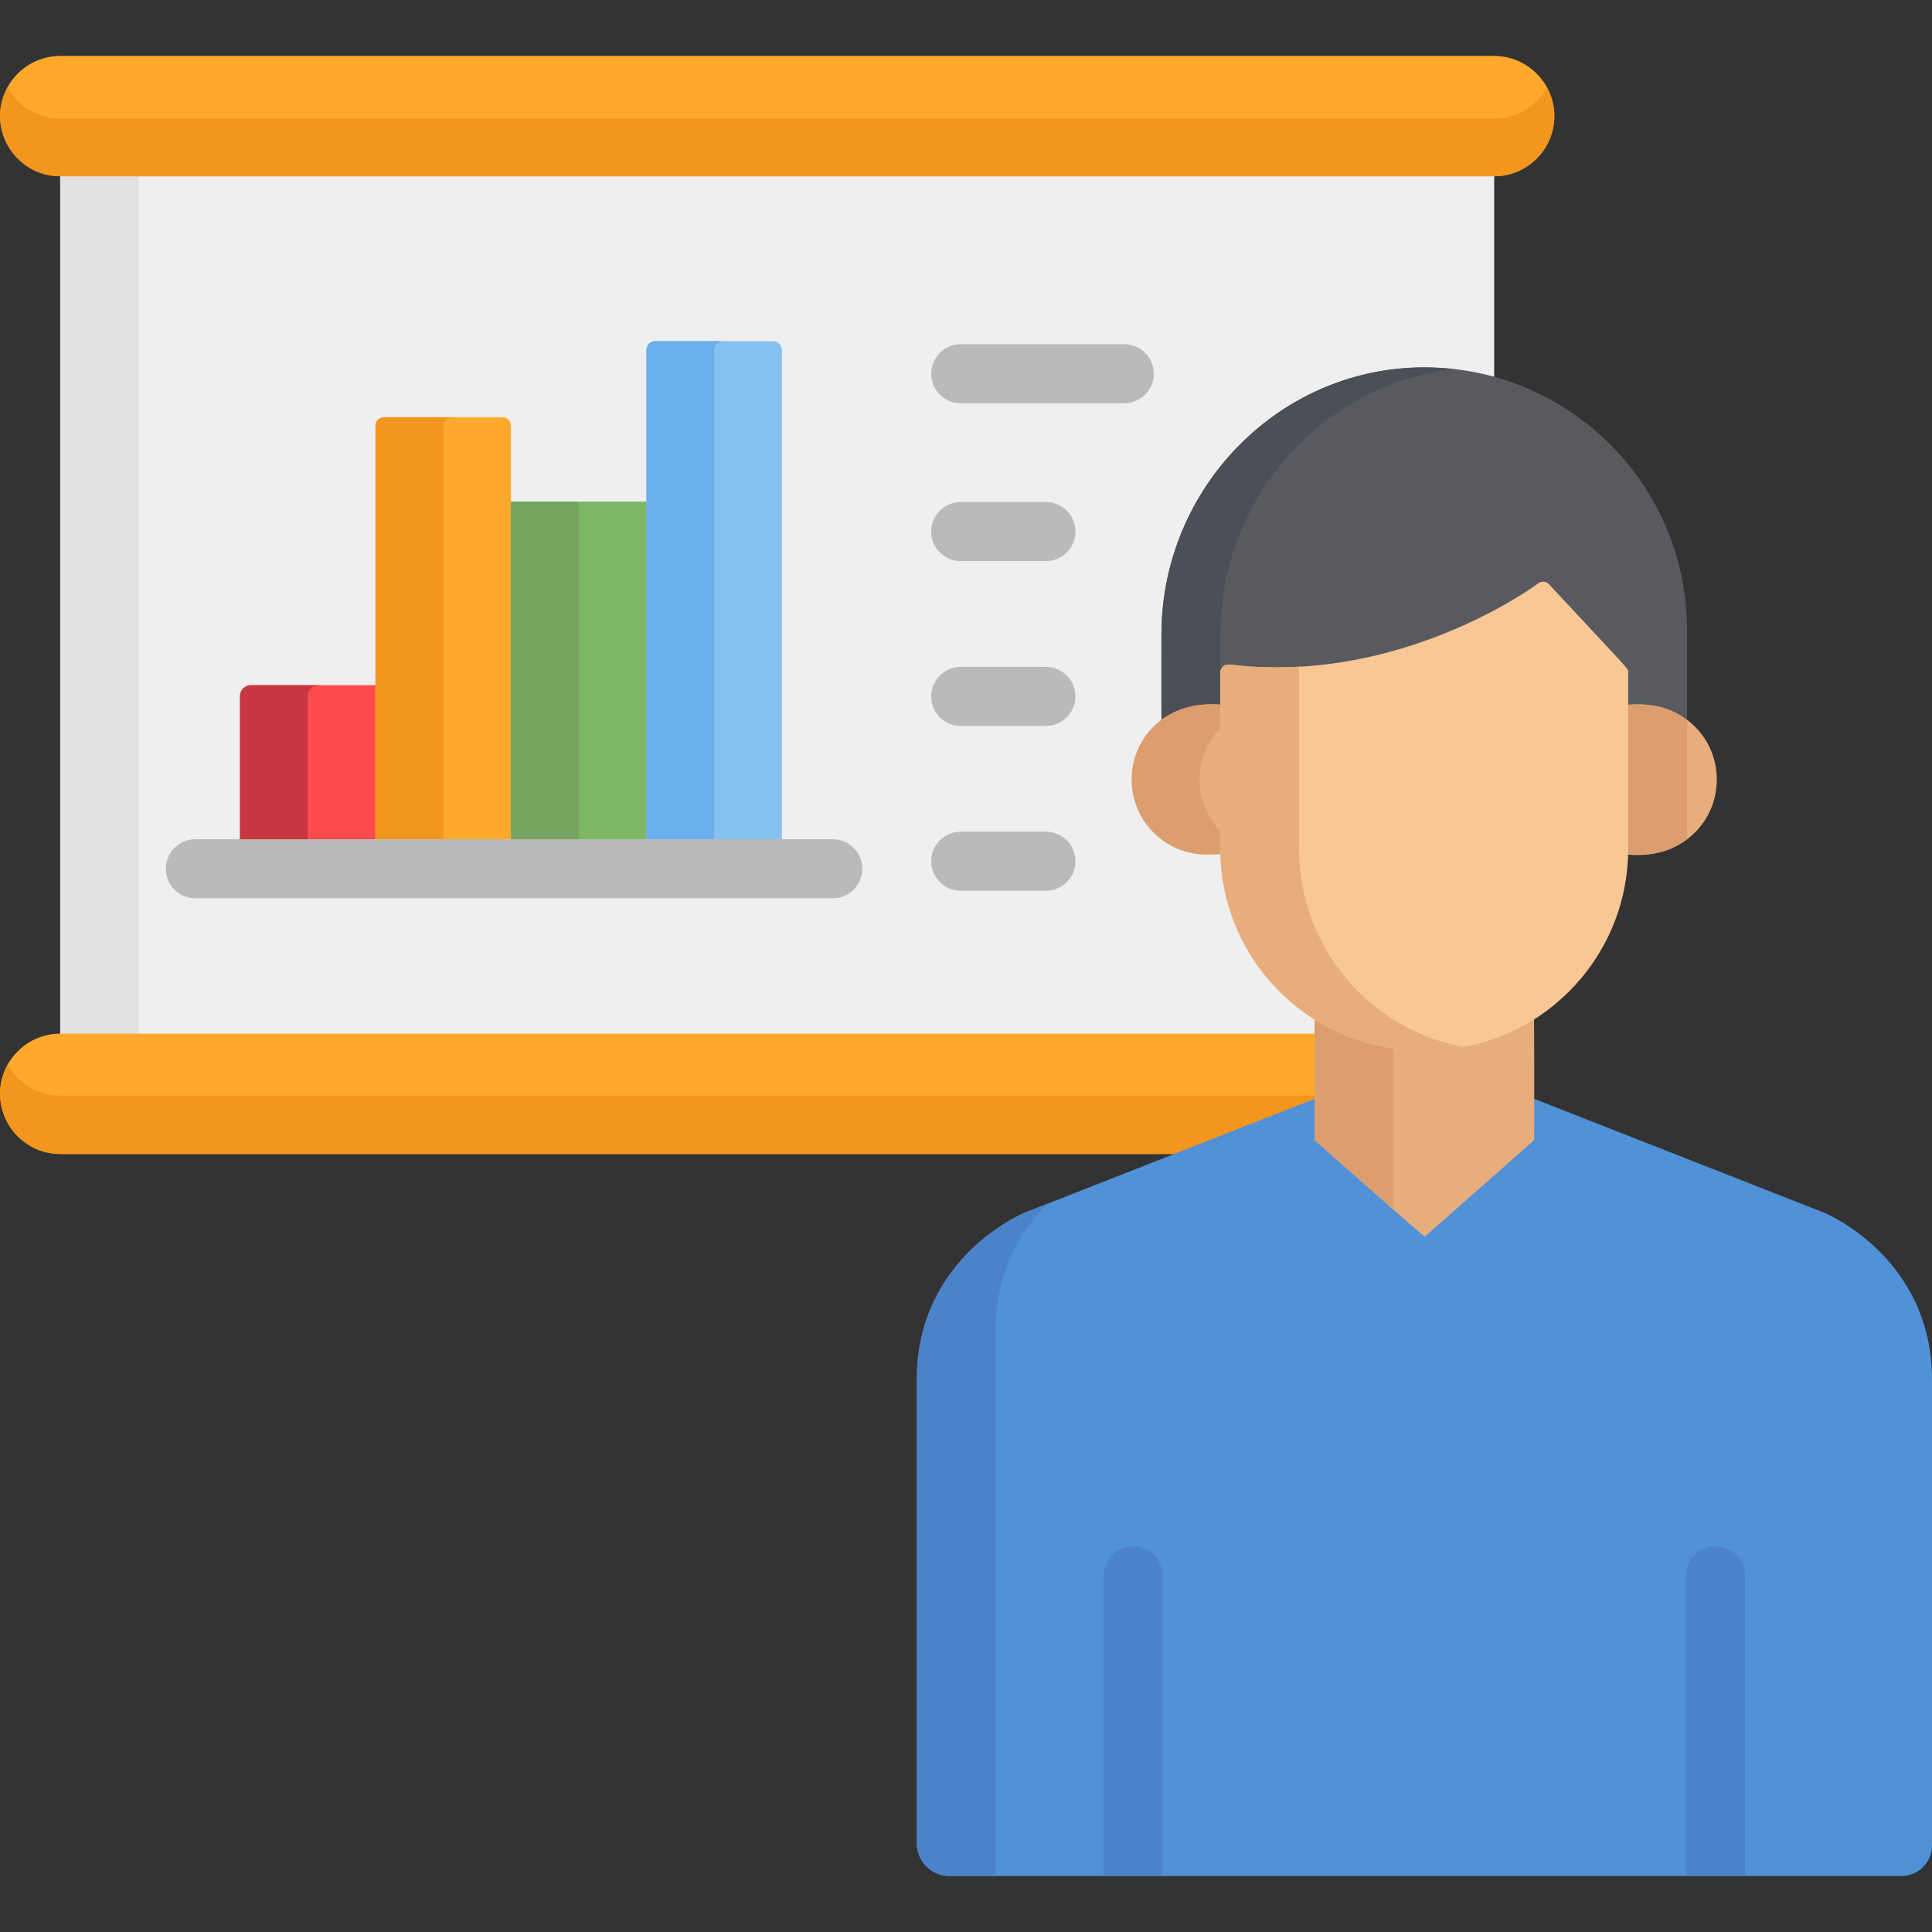 <?xml version="1.0" encoding="iso-8859-1"?>
<!-- Generator: Adobe Illustrator 19.0.0, SVG Export Plug-In . SVG Version: 6.00 Build 0)  -->
<svg version="1.1" id="Capa_1" xmlns="http://www.w3.org/2000/svg" xmlns:xlink="http://www.w3.org/1999/xlink" x="0px" y="0px"
	 viewBox="0 0 512.001 512.001" style="enable-background:new 0 0 512.001 512.001;" xml:space="preserve">
<rect x="0" y="0" width="512.001" height="512.001" fill="#333333" stroke="none"/>
<path style="fill:#EFEFEF;" d="M15.96,30.774v60.61v198.487c7.023,0,325.317,0,332.379,0h47.631c0-2.54,0-255.822,0-259.098
	L15.96,30.774L15.96,30.774z"/>
<polygon style="fill:#E2E2E2;" points="36.821,30.774 15.96,30.774 15.96,91.384 15.96,289.871 36.821,289.871 36.821,91.384 "/>
<path style="fill:#FFA92C;" d="M395.97,14.829c-10.879,0-373.973,0-380.01,0c-8.77,0-15.944,7.175-15.944,15.944
	S7.191,46.717,15.96,46.717c9.747,0,267.782,0,279.028,0c15.794,0,85.124,0,100.982,0c8.77,0,15.944-7.175,15.944-15.944
	C411.915,22.004,404.74,14.829,395.97,14.829z"/>
<path style="fill:#F2961D;" d="M395.97,31.445c-10.879,0-373.973,0-380.01,0c-6.007,0-11.264-3.368-13.981-8.308
	C-3.865,33.762,3.962,46.718,15.96,46.718c16.251,0,316.57,0,334.834,0h45.176c8.77,0,15.944-7.175,15.944-15.944
	c0-2.762-0.714-5.365-1.964-7.636C407.234,28.077,401.977,31.445,395.97,31.445z"/>
<path style="fill:#FFA92C;" d="M369.266,273.927h-20.927h-8.174H324.09h-29.101c-8.167,0-267.05,0-279.028,0
	c-8.77,0-15.944,7.175-15.944,15.944c0,8.77,7.175,15.944,15.944,15.944c11.633,0,267.401,0,279.028,0h16.185h12.916h16.185
	l37.166-14.594v-17.295h-8.175V273.927z"/>
<path style="fill:#F2961D;" d="M363.88,290.346h-12.916h-10.69h-5.495h-10.69h-12.916h-16.185c-10.491,0-271.415,0-279.028,0
	c-5.966,0-11.188-3.325-13.921-8.21c-5.963,10.661,1.902,23.68,13.921,23.68c11.633,0,267.401,0,279.028,0h16.185h12.916h16.185
	l37.166-14.594v-0.876H363.88z"/>
<g>
	<path style="fill:#BABABA;" d="M297.948,106.869h-43.354c-4.32,0-7.823-3.502-7.823-7.823c0-4.32,3.502-7.823,7.823-7.823h43.354
		c4.32,0,7.823,3.502,7.823,7.823C305.771,103.367,302.269,106.869,297.948,106.869z"/>
	<path style="fill:#BABABA;" d="M277.183,148.696h-22.588c-4.32,0-7.823-3.502-7.823-7.823c0-4.32,3.502-7.823,7.823-7.823h22.588
		c4.32,0,7.823,3.502,7.823,7.823S281.503,148.696,277.183,148.696z"/>
	<path style="fill:#BABABA;" d="M277.183,192.377h-22.588c-4.32,0-7.823-3.502-7.823-7.823s3.502-7.823,7.823-7.823h22.588
		c4.32,0,7.823,3.502,7.823,7.823S281.503,192.377,277.183,192.377z"/>
	<path style="fill:#BABABA;" d="M277.183,236.059h-22.588c-4.32,0-7.823-3.502-7.823-7.823c0-4.32,3.502-7.823,7.823-7.823h22.588
		c4.32,0,7.823,3.502,7.823,7.823C285.006,232.556,281.503,236.059,277.183,236.059z"/>
</g>
<path style="fill:#85C2EF;" d="M173.604,230.232h31.302c1.27,0,2.299-1.029,2.299-2.299V92.712c0-1.27-1.029-2.299-2.299-2.299
	h-31.302c-1.27,0-2.299,1.029-2.299,2.299v135.221C171.305,229.203,172.334,230.232,173.604,230.232z"/>
<rect x="135.411" y="132.93" style="fill:#7DB764;" width="35.899" height="97.31"/>
<path style="fill:#FF4B4B;" d="M63.607,230.232h35.899v-48.653H66.414c-1.55,0-2.807,1.257-2.807,2.807
	C63.607,184.386,63.607,230.232,63.607,230.232z"/>
<path style="fill:#FFA92C;" d="M101.729,230.232h31.454c1.227,0,2.223-0.995,2.223-2.223V112.79c0-1.227-0.995-2.223-2.223-2.223
	h-31.454c-1.227,0-2.223,0.995-2.223,2.223v115.22C99.506,229.237,100.501,230.232,101.729,230.232z"/>
<path style="fill:#69AFEB;" d="M189.255,227.834V92.811c0-1.324,1.074-2.398,2.398-2.398h-17.95c-1.324,0-2.398,1.074-2.398,2.398
	v135.023c0,1.324,1.074,2.398,2.398,2.398h17.95C190.329,230.232,189.255,229.158,189.255,227.834z"/>
<rect x="135.411" y="132.93" style="fill:#74A45F;" width="17.95" height="97.31"/>
<path style="fill:#C83741;" d="M84.485,181.579h-17.95c-1.617,0-2.928,1.311-2.928,2.928v45.725h17.95v-45.725
	C81.557,182.89,82.867,181.579,84.485,181.579z"/>
<path style="fill:#F2961D;" d="M117.456,227.914V112.885c0-1.28,1.038-2.318,2.318-2.318h-17.95c-1.28,0-2.318,1.038-2.318,2.318
	v115.028c0,1.28,1.038,2.318,2.318,2.318h17.95C118.494,230.232,117.456,229.194,117.456,227.914z"/>
<path style="fill:#BABABA;" d="M220.696,238.055H51.779c-4.32,0-7.823-3.502-7.823-7.823c0-4.32,3.502-7.823,7.823-7.823h168.917
	c4.32,0,7.823,3.502,7.823,7.823C228.519,234.552,225.016,238.055,220.696,238.055z"/>
<path style="fill:#5091D7;" d="M483.527,321.421l-76.946-30.215h-58.202l-76.947,30.215c0,0-28.474,11.706-28.474,44.167
	c0,24.383,0,93.999,0,122.889c0,4.801,3.892,8.694,8.694,8.694h252.222c4.488,0,8.127-3.638,8.127-8.127
	c0-14.252,0-108.806,0-123.456C512.001,333.127,483.527,321.421,483.527,321.421z"/>
<g>
	<path style="fill:#4B82C8;" d="M263.82,352.738c0-15.82,6.763-26.698,13.697-33.707l-6.084,2.389c0,0-28.474,11.706-28.474,44.167
		c0,24.383,0,93.999,0,122.889c0,4.801,3.892,8.694,8.694,8.694h12.167C263.82,338.804,263.82,540.547,263.82,352.738z"/>
	<path style="fill:#4B82C8;" d="M308.067,497.171v-79.553c0-4.32-3.502-7.823-7.823-7.823c-4.32,0-7.823,3.502-7.823,7.823v79.553
		H308.067z"/>
	<path style="fill:#4B82C8;" d="M454.636,409.795c-4.32,0-7.823,3.502-7.823,7.823v79.553h15.645v-79.553
		C462.459,413.298,458.956,409.795,454.636,409.795z"/>
</g>
<path style="fill:#585A60;" d="M378.867,97.371c-39.197-0.788-71.071,31.578-71.071,70.783c0,0.139-0.057,28.761,0.081,28.761
	h139.207v-0.001l0,0c0-13.566,0-15.995,0-29.913C447.084,129.014,416.674,98.131,378.867,97.371z"/>
<path style="fill:#4C4F56;" d="M323.401,168.154c0-36.114,27.053-66.403,61.956-70.341c-42.107-4.762-77.561,29.002-77.561,70.341
	c0,0.132-0.051,28.761,0.081,28.761h15.605C323.349,196.915,323.401,168.286,323.401,168.154z"/>
<path style="fill:#E8AD7C;" d="M326.041,225.057c0-0.097,0.034-37.967-0.061-37.983c-15.838-2.7-26.07,7.718-26.07,19.525
	c0,10.97,8.891,19.861,19.861,19.861c1.251,0,5.11-0.13,6.297-0.352C326.061,225.758,326.041,225.41,326.041,225.057z"/>
<path style="fill:#DD9E6F;" d="M326.041,222.607c-10.851-7.959-10.85-24.056,0-32.016c0-0.097,0.034-3.502-0.061-3.518
	c-15.838-2.701-26.07,7.718-26.07,19.525c0,10.97,8.891,19.861,19.861,19.861c1.251,0,5.11-0.129,6.297-0.351
	c-0.007-0.351-0.027-0.699-0.027-1.052L326.041,222.607L326.041,222.607z"/>
<path style="fill:#E8AD7C;" d="M428.902,187.074c-0.039,0.007-0.062,0.04-0.062,0.08c0,44.437,0.01,37.03-0.027,38.955
	c15.454,2.891,26.158-7.457,26.158-19.51C454.972,194.914,444.897,184.348,428.902,187.074z"/>
<path style="fill:#DD9E6F;" d="M447.111,190.8c-3.336-2.538-7.485-4.062-11.999-4.062c-0.298,0-6.27,0.119-6.27,0.416
	c0,44.513,0.01,37.023-0.027,38.955c1.186,0.222,5.045,0.351,6.297,0.351c4.514,0,8.663-1.524,11.999-4.061V190.8z"/>
<path style="fill:#E8AD7C;" d="M378.224,275.716h-1.481c-10.367,0-20.044-2.986-28.239-8.128c-0.053-0.034-0.122,0.004-0.122,0.067
	v34.476c0,0.023,0.01,0.045,0.027,0.061c0.083,0.073,29.044,25.629,29.127,25.556c0.043-0.037,29.047-25.56,29.047-25.617
	c0-0.222,0.067-34.66-0.122-34.542C398.268,272.73,388.59,275.716,378.224,275.716z"/>
<path style="fill:#DD9E6F;" d="M369.243,275.186c-7.53-1.069-14.557-3.719-20.739-7.598c-0.053-0.033-0.121,0.004-0.121,0.067
	v34.476c0,0.023,0.01,0.045,0.027,0.061l20.833,18.346V275.186z"/>
<path style="fill:#F9C795;" d="M410.51,154.845c-0.746-0.803-1.978-0.91-2.85-0.249c-0.294,0.223-29.925,22.268-69.276,22.268
	c-11.904,0-12.803-1.528-14.263-0.236c-0.457,0.405-0.719,0.987-0.719,1.599v46.75c0,29.481,23.899,53.38,53.38,53.38h1.32
	c29.481,0,53.38-23.899,53.38-53.38v-46.719C431.481,177.024,432.586,178.575,410.51,154.845z"/>
<path style="fill:#E8AD7C;" d="M344.262,224.976v-23.882c0-14.27,0-10.046,0-24.407c-1.935,0.107-3.891,0.177-5.878,0.177
	c-11.904,0-12.803-1.528-14.264-0.237c-0.457,0.406-0.719,0.988-0.719,1.599v46.75c0,29.481,23.899,53.38,53.38,53.38h1.32
	c3.339,0,6.602-0.321,9.771-0.908C363.059,272.856,344.262,251.118,344.262,224.976z"/>
<g>
</g>
<g>
</g>
<g>
</g>
<g>
</g>
<g>
</g>
<g>
</g>
<g>
</g>
<g>
</g>
<g>
</g>
<g>
</g>
<g>
</g>
<g>
</g>
<g>
</g>
<g>
</g>
<g>
</g>
</svg>
